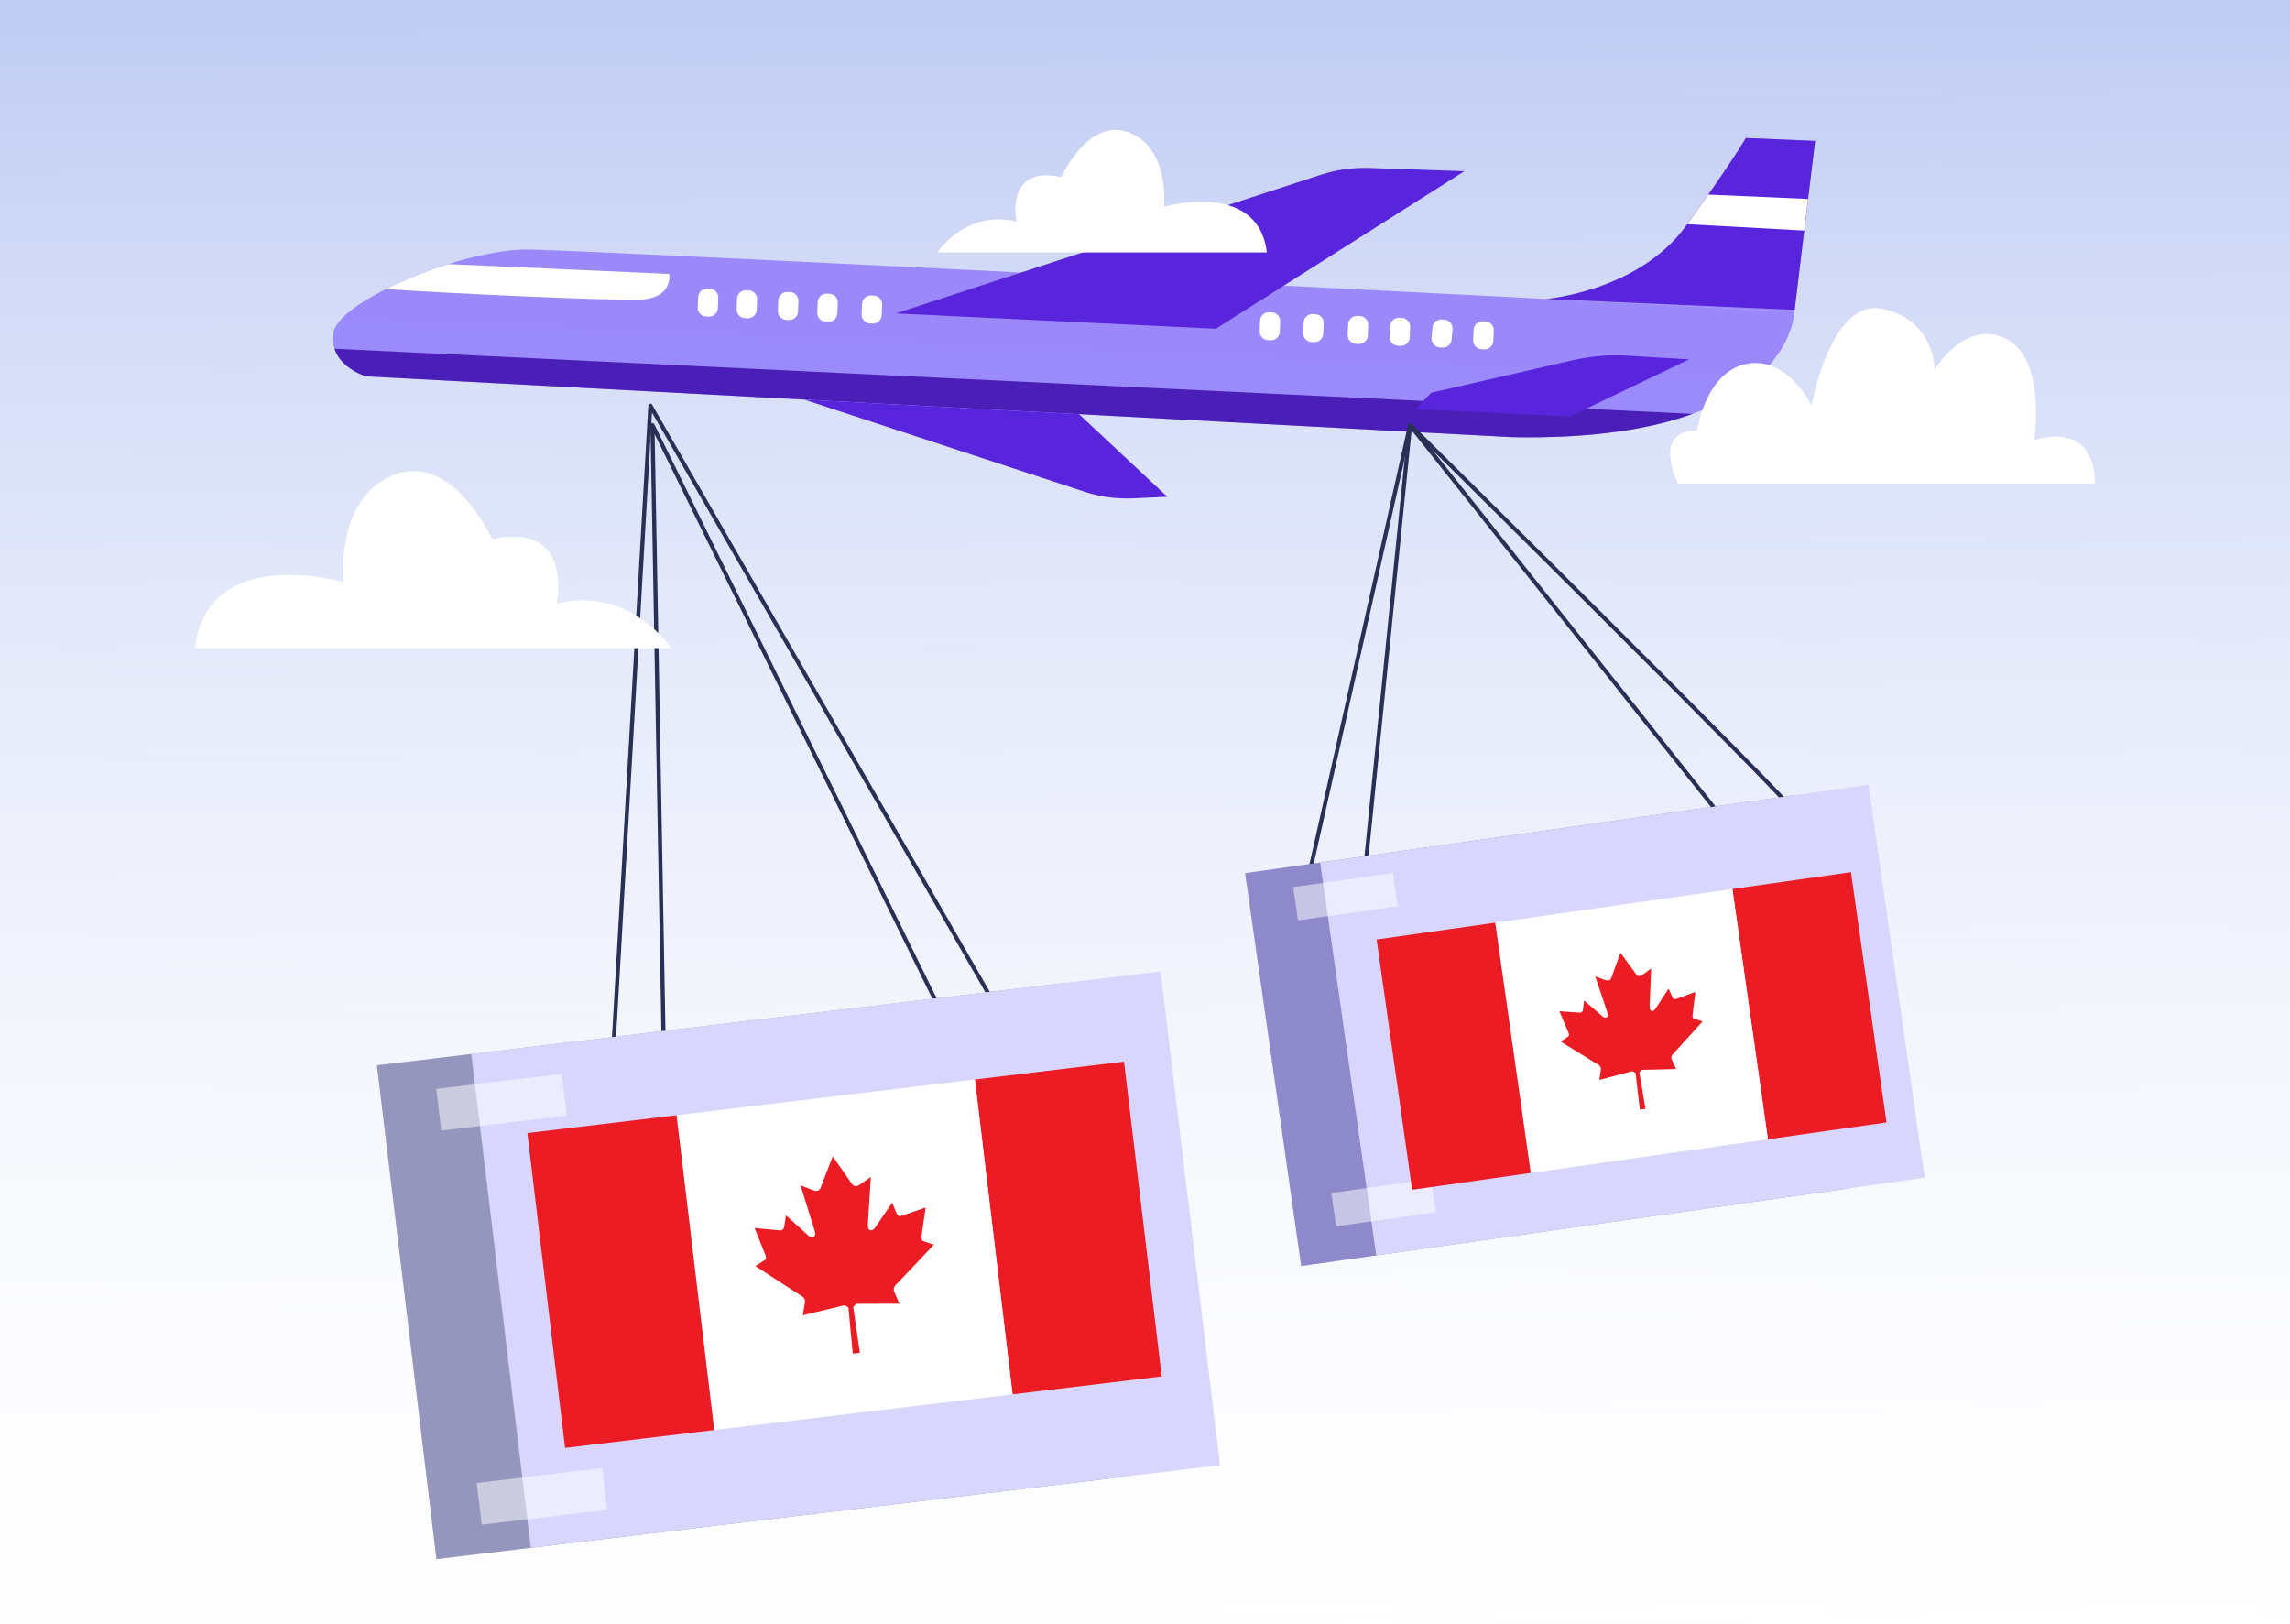 <svg width="282" height="200" viewBox="0 0 282 200" fill="none" xmlns="http://www.w3.org/2000/svg">
<rect width="282" height="200" fill="url(#paint0_linear_7212_15195)"/>
<path d="M41.192 42.946C41.986 45.422 45.066 46.343 45.066 46.343L186.224 53.834C196.229 54.023 203.357 52.796 208.424 50.967C211.934 49.697 214.468 48.144 216.288 46.568C220.904 42.554 220.97 38.381 220.97 38.381L201.478 37.386C199.84 37.299 198.122 37.212 196.33 37.118L190.396 36.813C146.52 34.584 70.317 30.745 64.805 30.73C62.409 30.73 59.315 31.311 56.147 32.24C53.584 32.987 50.978 33.975 48.67 35.049C45.728 36.421 43.26 37.945 41.986 39.353C41.476 39.905 41.156 40.449 41.068 40.95C40.937 41.705 41.003 42.358 41.192 42.939V42.946Z" fill="#9B8AFB"/>
<path d="M190.404 36.821L196.338 37.125L201.485 37.394L220.977 38.388L223.525 17.36L214.999 17.012C214.999 17.012 213.47 19.727 207.653 27.798C201.835 35.87 190.404 36.828 190.404 36.828V36.821Z" fill="#9B8AFB"/>
<path d="M41.193 42.946C41.986 45.422 45.066 46.343 45.066 46.343L186.225 53.834C196.229 54.023 203.357 52.796 208.425 50.967L41.193 42.946Z" fill="#4A1FB8"/>
<path opacity="0.1" d="M41.994 39.353L216.289 46.568C220.912 42.554 220.971 38.381 220.971 38.381L221 38.156L221.16 36.82L223.519 17.353L214.993 16.997C214.993 16.997 213.464 19.719 207.646 27.79C201.829 35.862 190.397 36.82 190.397 36.82C146.521 34.592 70.317 30.745 64.806 30.73C62.41 30.73 59.316 31.311 56.148 32.24C55.835 32.327 55.529 32.421 55.216 32.523C52.959 33.227 50.702 34.105 48.671 35.049C48.285 35.23 47.906 35.412 47.542 35.601C45.103 36.82 43.093 38.127 41.994 39.353Z" fill="#9B8AFB"/>
<path d="M182.912 39.576L182.599 39.563C182.003 39.538 181.495 40.003 181.47 40.598L181.415 41.881C181.39 42.476 181.857 42.983 182.453 43.008L182.766 43.021C183.363 43.046 183.871 42.581 183.896 41.986L183.95 40.702C183.975 40.108 183.509 39.601 182.912 39.576Z" fill="white"/>
<path d="M177.898 39.374L177.586 39.345C176.992 39.29 176.461 39.729 176.405 40.322L176.285 41.601C176.23 42.194 176.67 42.723 177.265 42.778L177.577 42.807C178.171 42.863 178.702 42.423 178.758 41.831L178.877 40.552C178.933 39.959 178.492 39.43 177.898 39.374Z" fill="white"/>
<path d="M172.307 39.134L172.612 39.147C173.211 39.173 173.676 39.677 173.65 40.274L173.596 41.557C173.57 42.154 173.064 42.617 172.466 42.592L172.16 42.579C171.562 42.554 171.097 42.05 171.122 41.453L171.177 40.169C171.202 39.572 171.708 39.109 172.307 39.134Z" fill="white"/>
<path d="M167.146 38.906L167.451 38.919C168.05 38.944 168.515 39.448 168.489 40.045L168.435 41.328C168.41 41.925 167.904 42.389 167.305 42.363L167 42.35C166.401 42.325 165.936 41.821 165.962 41.224L166.016 39.941C166.041 39.344 166.547 38.88 167.146 38.906Z" fill="white"/>
<path d="M161.663 38.675L161.968 38.688C162.567 38.713 163.032 39.218 163.006 39.814L162.952 41.098C162.927 41.695 162.421 42.158 161.822 42.133L161.517 42.12C160.918 42.095 160.453 41.591 160.479 40.994L160.533 39.71C160.558 39.113 161.064 38.65 161.663 38.675Z" fill="white"/>
<path d="M156.304 38.45L156.609 38.463C157.208 38.488 157.673 38.992 157.648 39.589L157.593 40.873C157.568 41.469 157.062 41.933 156.463 41.907L156.158 41.895C155.559 41.869 155.094 41.365 155.12 40.768L155.174 39.485C155.199 38.888 155.705 38.425 156.304 38.45Z" fill="white"/>
<path d="M107.287 36.388L107.593 36.401C108.191 36.426 108.656 36.931 108.631 37.528L108.577 38.811C108.551 39.408 108.045 39.871 107.447 39.846L107.141 39.833C106.543 39.808 106.078 39.304 106.103 38.707L106.158 37.423C106.183 36.827 106.689 36.363 107.287 36.388Z" fill="white"/>
<path d="M101.827 36.166L102.132 36.179C102.731 36.204 103.196 36.708 103.17 37.305L103.116 38.589C103.091 39.185 102.585 39.649 101.986 39.624L101.681 39.611C101.082 39.586 100.617 39.081 100.643 38.484L100.697 37.201C100.722 36.604 101.228 36.141 101.827 36.166Z" fill="white"/>
<path d="M96.976 35.955L97.282 35.967C97.88 35.993 98.345 36.497 98.32 37.094L98.266 38.377C98.24 38.974 97.734 39.437 97.136 39.412L96.83 39.399C96.232 39.374 95.767 38.87 95.792 38.273L95.847 36.989C95.872 36.393 96.378 35.929 96.976 35.955Z" fill="white"/>
<path d="M91.894 35.741L92.199 35.754C92.798 35.779 93.263 36.283 93.237 36.88L93.183 38.163C93.158 38.76 92.652 39.224 92.053 39.198L91.748 39.185C91.149 39.16 90.684 38.656 90.71 38.059L90.764 36.776C90.789 36.179 91.295 35.716 91.894 35.741Z" fill="white"/>
<path d="M87.108 35.539L87.414 35.552C88.012 35.578 88.477 36.082 88.452 36.679L88.397 37.962C88.372 38.559 87.866 39.022 87.268 38.997L86.962 38.984C86.363 38.959 85.899 38.455 85.924 37.858L85.978 36.574C86.004 35.978 86.51 35.514 87.108 35.539Z" fill="white"/>
<path d="M110.298 38.598L162.62 21.534C164.549 20.902 166.574 20.619 168.605 20.684L180.328 21.084L149.718 40.486L110.298 38.598Z" fill="#5925DC"/>
<path d="M132.876 51.003L143.747 61.173L139.531 61.369C137.499 61.463 135.461 61.187 133.531 60.548L99.041 49.211L132.869 51.003H132.876Z" fill="#5925DC"/>
<path d="M174.379 50.372L176.228 48.368L193.63 44.369C195.858 43.861 198.144 43.665 200.423 43.803L208.01 44.253L193.324 51.286L174.386 50.379L174.379 50.372Z" fill="#5925DC"/>
<path d="M190.397 36.82L221 38.156L221.16 36.82L222.179 28.393L222.653 24.502L223.519 17.353L214.993 16.997C214.993 16.997 213.959 18.833 210.369 23.965C209.627 25.032 208.768 26.237 207.777 27.609C207.734 27.667 207.69 27.725 207.646 27.79C201.829 35.862 190.397 36.82 190.397 36.82Z" fill="#5925DC"/>
<path d="M207.775 27.609L222.177 28.393L222.65 24.502L210.367 23.965C209.624 25.032 208.765 26.237 207.775 27.609Z" fill="white"/>
<path d="M47.541 35.601C54.968 36.116 75.988 37.103 79.09 36.878C82.92 36.595 82.417 33.735 82.417 33.735L55.215 32.523C52.958 33.227 50.701 34.105 48.669 35.049C48.283 35.23 47.905 35.412 47.541 35.601Z" fill="white"/>
<path d="M220.949 99.932C220.227 98.428 173.647 52.355 173.647 52.355L168.122 106.96" stroke="#293056" stroke-width="0.5" stroke-linecap="round" stroke-linejoin="round"/>
<path d="M212.073 100.725L173.645 52.355L161.12 108.149" stroke="#293056" stroke-width="0.5" stroke-linecap="round" stroke-linejoin="round"/>
<path d="M153.331 107.531L220.852 97.951L227.758 146.328L160.238 155.908L153.331 107.531Z" fill="#979CB8"/>
<path opacity="0.3" d="M153.331 107.531L220.852 97.951L227.758 146.328L160.238 155.908L153.331 107.531Z" fill="#7A5AF8"/>
<path d="M162.573 106.224L230.093 96.644L237 145.021L169.479 154.601L162.573 106.224Z" fill="#D9D6FE"/>
<path opacity="0.5" d="M159.251 109.244L171.537 107.501L172.122 111.601L159.837 113.344L159.251 109.244Z" fill="white"/>
<path opacity="0.5" d="M163.947 146.923L176.233 145.18L176.818 149.279L164.532 151.022L163.947 146.923Z" fill="white"/>
<path d="M81.738 129.24L80.347 52.355L116.498 125.846" stroke="#293056" stroke-width="0.5" stroke-linecap="round" stroke-linejoin="round"/>
<path d="M75.525 129.24L80.087 49.953L123.727 125.834" stroke="#293056" stroke-width="0.5" stroke-linecap="round" stroke-linejoin="round"/>
<path d="M46.417 131.194L131.292 121.03L138.619 181.836L53.744 192L46.417 131.194Z" fill="#979CB8"/>
<path opacity="0.3" d="M46.417 131.194L131.292 121.03L138.619 181.836L53.744 192L46.417 131.194Z" fill="#8E88CB"/>
<path d="M58.038 129.794L142.913 119.629L150.24 180.435L65.365 190.599L58.038 129.794Z" fill="#D9D6FE"/>
<path opacity="0.5" d="M53.722 134.094L69.168 132.244L69.788 137.386L54.342 139.236L53.722 134.094Z" fill="white"/>
<path opacity="0.5" d="M58.705 182.628L74.151 180.779L74.771 185.921L59.325 187.771L58.705 182.628Z" fill="white"/>
<path fill-rule="evenodd" clip-rule="evenodd" d="M138.416 130.738L143.059 169.506L124.69 171.707L120.047 132.938L138.416 130.738Z" fill="#EC1C24"/>
<path fill-rule="evenodd" clip-rule="evenodd" d="M120.047 132.938L124.69 171.707L87.953 176.107L83.309 137.339L120.047 132.938Z" fill="white"/>
<path fill-rule="evenodd" clip-rule="evenodd" d="M64.941 139.539L83.31 137.339L87.953 176.107L69.584 178.307L64.941 139.539Z" fill="#EC1C24"/>
<path fill-rule="evenodd" clip-rule="evenodd" d="M105.452 166.645L105.015 166.698L104.477 161.018L104.035 160.728C102.246 161.157 100.644 161.542 98.858 161.976L99.132 160.372C99.173 160.091 99.033 159.807 98.808 159.666L93.015 155.918L94.044 155.262C94.502 155.029 94.334 154.771 94.084 154.127L92.923 151.23L96.058 151.522C96.364 151.532 96.539 151.314 96.56 151.125L96.787 149.669L99.538 152.153C99.935 152.556 100.631 152.472 100.291 151.471L98.584 145.978L100.058 146.548C100.475 146.722 100.867 146.713 101.04 146.289L102.548 142.401L104.932 145.822C105.196 146.193 105.582 146.111 105.944 145.843L107.242 144.941L106.88 150.681C106.789 151.735 107.485 151.652 107.775 151.166L109.862 148.103L110.424 149.465C110.493 149.643 110.711 149.814 111.006 149.732L113.986 148.707L113.542 151.795C113.448 152.48 113.346 152.772 113.846 152.891L115.003 153.285L110.26 158.294C110.07 158.484 109.999 158.795 110.106 159.058L110.753 160.551C108.916 160.552 107.268 160.556 105.429 160.561L105.068 160.947L105.886 166.593L105.451 166.645L105.452 166.645Z" fill="#EC1C24"/>
<path fill-rule="evenodd" clip-rule="evenodd" d="M227.936 107.406L232.312 138.228L217.708 140.301L213.332 109.479L227.936 107.406Z" fill="#EC1C24"/>
<path fill-rule="evenodd" clip-rule="evenodd" d="M213.333 109.479L217.708 140.301L188.501 144.447L184.125 113.626L213.333 109.479Z" fill="white"/>
<path fill-rule="evenodd" clip-rule="evenodd" d="M169.522 115.699L184.125 113.626L188.501 144.447L173.898 146.52L169.522 115.699Z" fill="#EC1C24"/>
<path fill-rule="evenodd" clip-rule="evenodd" d="M202.285 136.601L201.937 136.65L201.41 132.132L201.052 131.909C199.634 132.282 198.364 132.617 196.948 132.993L197.138 131.711C197.166 131.486 197.05 131.262 196.867 131.154L192.185 128.267L192.994 127.726C193.354 127.532 193.216 127.329 193.006 126.82L192.03 124.531L194.534 124.709C194.778 124.713 194.913 124.535 194.927 124.384L195.083 123.22L197.319 125.152C197.642 125.466 198.195 125.387 197.907 124.595L196.451 120.246L197.636 120.675C197.971 120.807 198.283 120.792 198.414 120.452L199.548 117.326L201.508 120.012C201.726 120.303 202.032 120.231 202.315 120.011L203.334 119.269L203.146 123.851C203.091 124.693 203.644 124.614 203.868 124.222L205.478 121.744L205.949 122.82C206.007 122.96 206.184 123.093 206.418 123.023L208.775 122.154L208.475 124.623C208.412 125.171 208.336 125.405 208.737 125.491L209.666 125.785L205.972 129.86C205.824 130.016 205.773 130.264 205.863 130.472L206.405 131.651C204.94 131.684 203.627 131.716 202.161 131.752L201.88 132.065L202.63 136.552L202.284 136.601L202.285 136.601Z" fill="#EC1C24"/>
<path d="M258 59.552H206.645C206.645 59.552 203.321 53.002 208.991 53.002C208.991 53.002 210.024 45.781 215.097 44.812C220.176 43.838 223.086 49.948 223.086 49.948C223.086 49.948 225.421 36.656 231.837 38.032C238.252 39.408 238.252 45.517 238.252 45.517C238.252 45.517 241.929 39.254 246.986 41.697C252.043 44.141 250.508 54.224 250.508 54.224C250.508 54.224 257.823 51.434 257.994 59.552H258Z" fill="white"/>
<path d="M156 31.089H115.422C115.422 31.089 118.933 25.767 125.182 27.286C125.182 27.286 123.659 20.291 130.676 21.81C130.676 21.81 134.032 14.357 139.067 16.333C144.103 18.309 143.341 25.459 143.341 25.459C143.341 25.459 154.934 22.112 156 31.084V31.089Z" fill="white"/>
<path d="M24 79.815H82.659C82.659 79.815 77.585 72.121 68.548 74.317C68.548 74.317 70.751 64.206 60.609 66.402C60.609 66.402 55.756 55.631 48.479 58.488C41.203 61.344 42.307 71.68 42.307 71.68C42.307 71.68 25.546 66.843 24.005 79.815H24Z" fill="white"/>
<defs>
<linearGradient id="paint0_linear_7212_15195" x1="113.779" y1="-27.948" x2="114.309" y2="219.964" gradientUnits="userSpaceOnUse">
<stop stop-color="#AEBDF0"/>
<stop offset="1" stop-color="white" stop-opacity="0"/>
</linearGradient>
</defs>
</svg>
